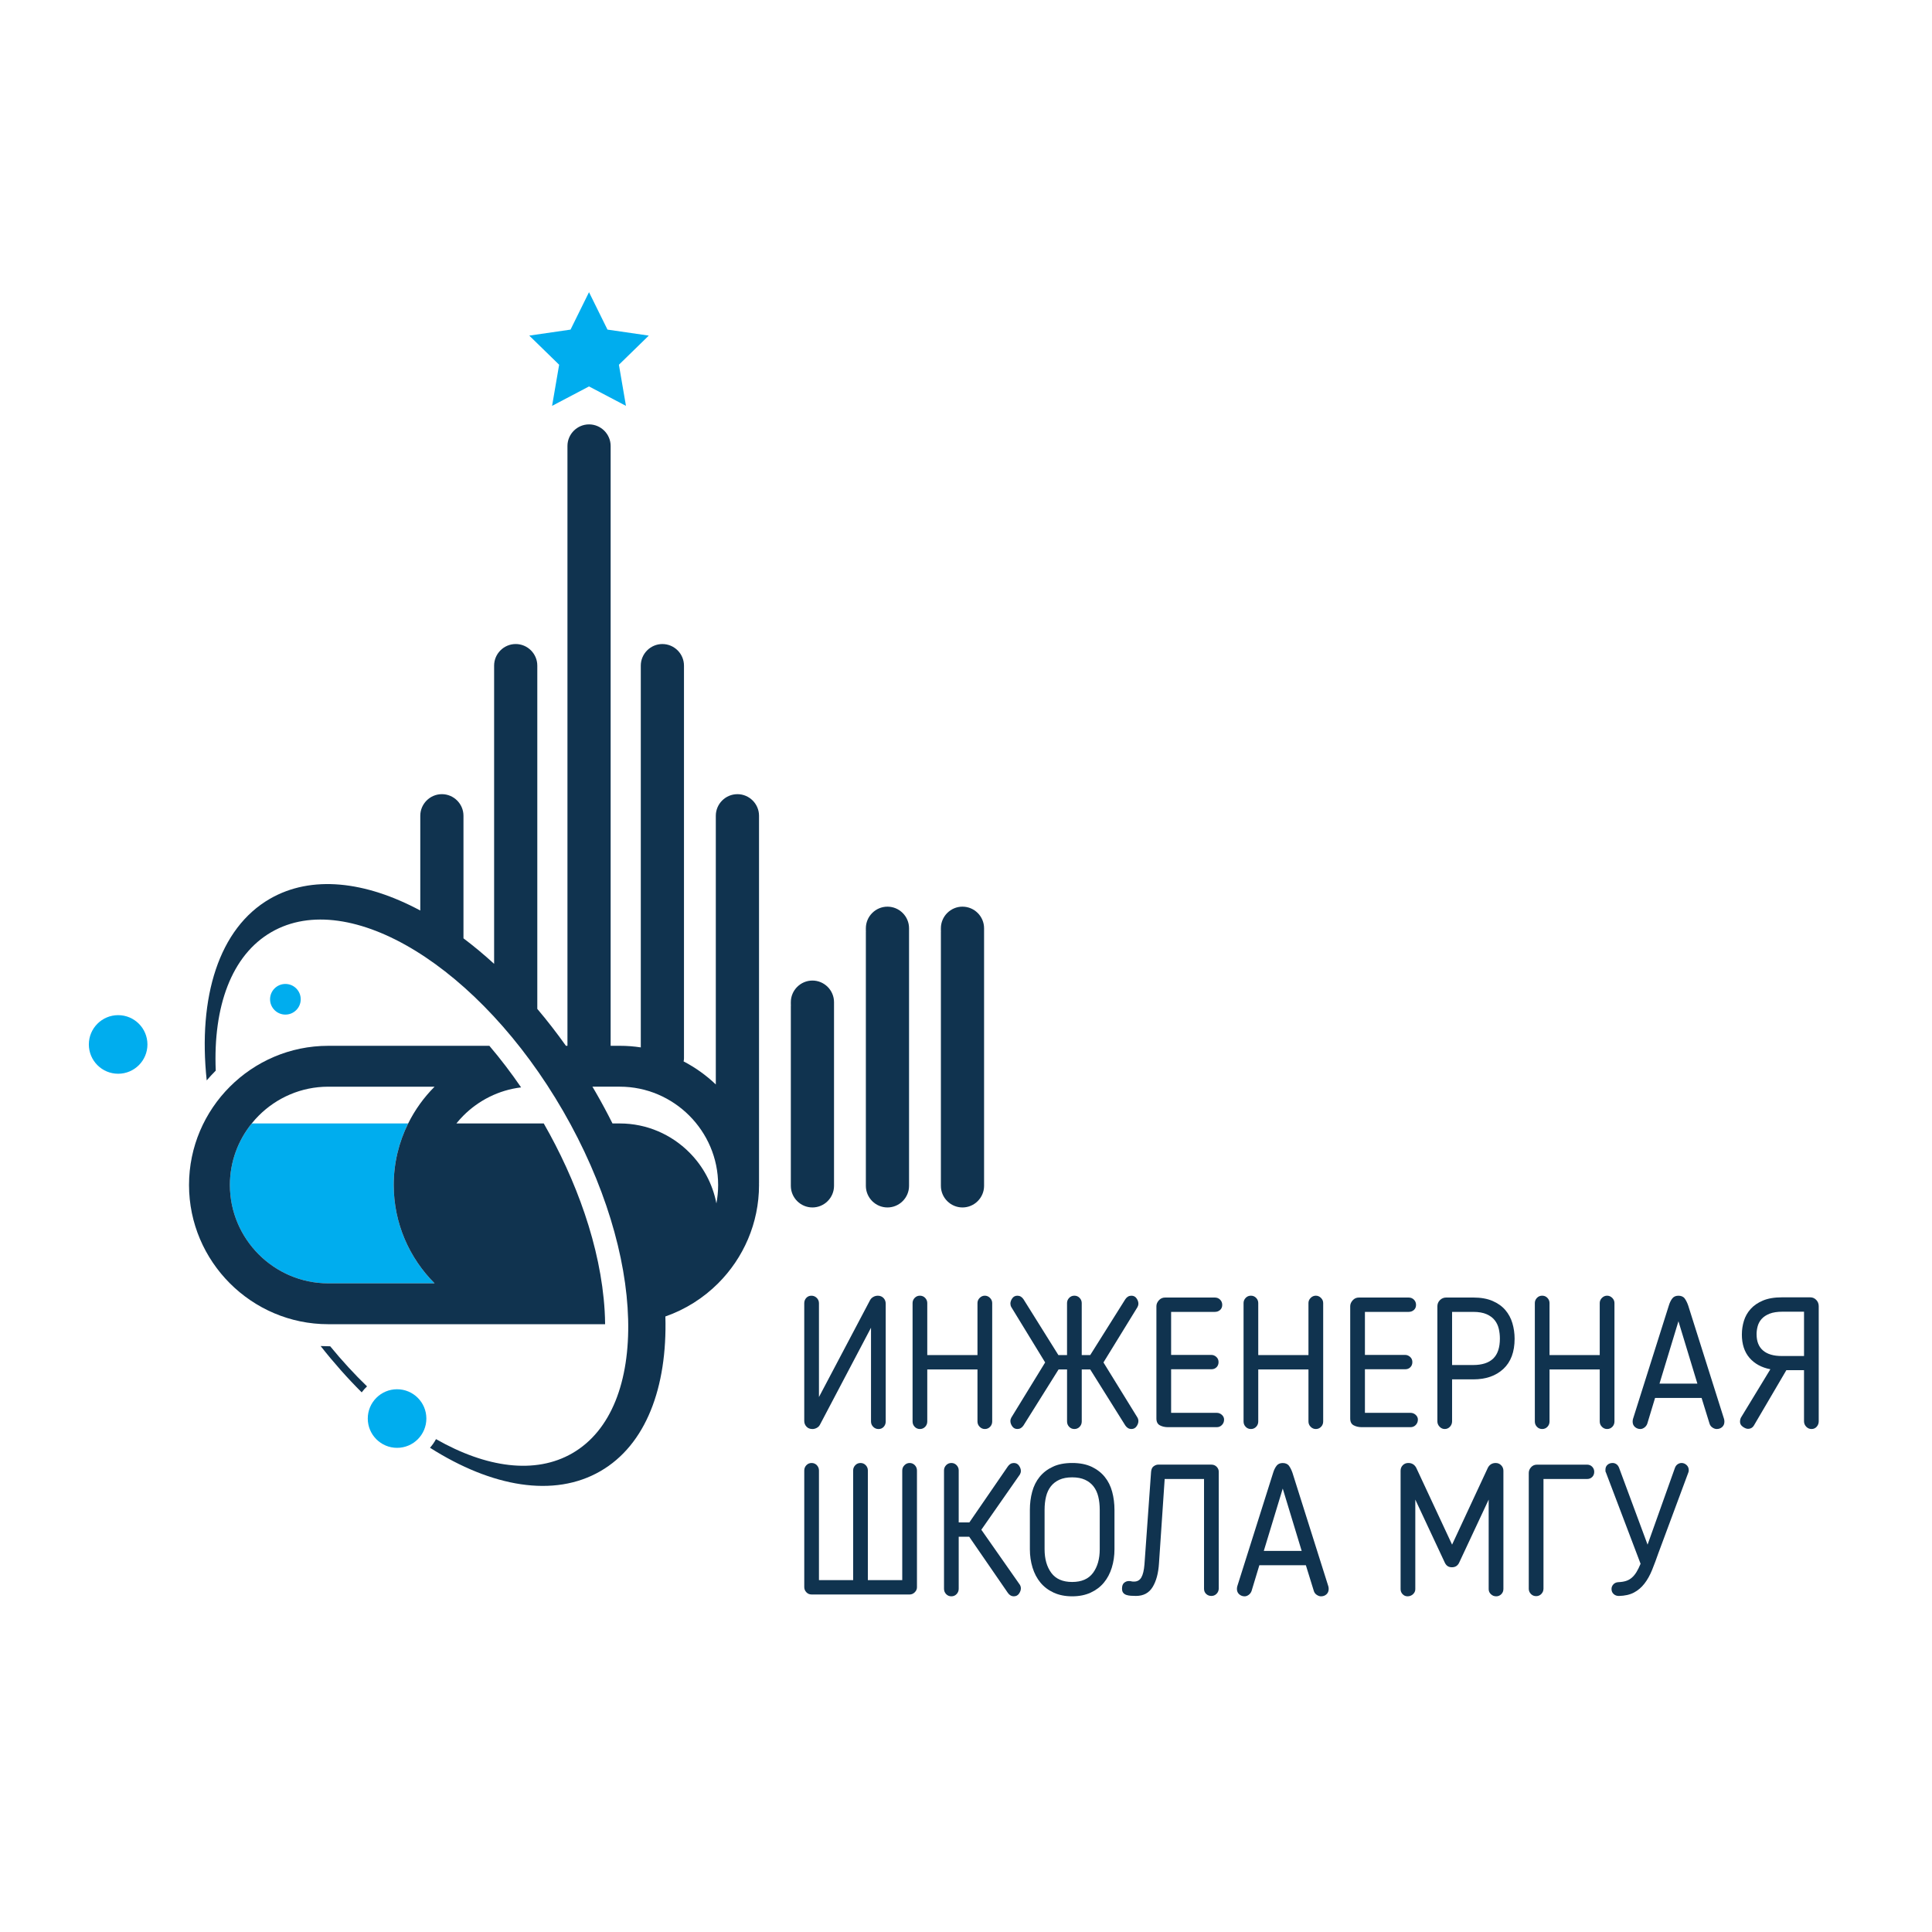 <?xml version="1.0" encoding="UTF-8"?> <svg xmlns="http://www.w3.org/2000/svg" id="a" viewBox="0 0 1417.32 1417.32"><path d="M595.94,1048.33c-1.8,0-3.24-.59-4.32-1.75-1.08-1.17-1.62-2.56-1.62-4.18v-86.33c0-1.53.49-2.83,1.48-3.91.99-1.08,2.25-1.62,3.78-1.62s2.83.54,3.91,1.62c1.08,1.08,1.62,2.38,1.62,3.91v68.8l37.5-71.09c.54-.99,1.33-1.78,2.36-2.36,1.03-.58,2.14-.88,3.31-.88,1.71,0,3.1.56,4.18,1.69,1.08,1.13,1.62,2.54,1.62,4.25v86.34c0,1.53-.5,2.83-1.48,3.91-.99,1.08-2.25,1.62-3.78,1.62s-2.83-.54-3.91-1.62-1.62-2.38-1.62-3.91v-68.8l-37.5,71.23c-.54.99-1.33,1.75-2.36,2.29-1.03.54-2.09.81-3.17.81Z" style="fill:#10334f;"></path><path d="M726.32,1046.71c-1.03,1.08-2.32,1.62-3.84,1.62-1.44,0-2.7-.54-3.78-1.62s-1.62-2.38-1.62-3.91v-38.18h-36.83v38.18c0,1.53-.52,2.83-1.55,3.91-1.04,1.08-2.32,1.62-3.84,1.62s-2.81-.54-3.84-1.62c-1.03-1.08-1.55-2.38-1.55-3.91v-86.88c0-1.44.52-2.7,1.55-3.78,1.03-1.08,2.31-1.62,3.84-1.62s2.81.54,3.84,1.62c1.03,1.08,1.55,2.34,1.55,3.78v38.18h36.83v-38.18c0-1.44.54-2.7,1.62-3.78s2.34-1.62,3.78-1.62,2.7.54,3.78,1.62,1.62,2.34,1.62,3.78v86.88c0,1.53-.52,2.83-1.55,3.91Z" style="fill:#10334f;"></path><path d="M793.57,994.1h6.21l25.77-41.01c1.17-1.71,2.65-2.56,4.45-2.56,1.62,0,2.88.65,3.78,1.96.9,1.31,1.35,2.59,1.35,3.84,0,.9-.23,1.75-.67,2.56l-24.96,40.6,24.96,40.47c.45.81.67,1.67.67,2.56,0,1.26-.45,2.54-1.35,3.84-.9,1.3-2.16,1.96-3.78,1.96-1.8,0-3.28-.86-4.45-2.56l-25.77-41.14h-6.21v38.18c0,1.53-.52,2.83-1.55,3.91-1.04,1.08-2.32,1.62-3.84,1.62s-2.81-.54-3.84-1.62c-1.04-1.08-1.55-2.38-1.55-3.91v-38.18h-6.21l-25.77,41.14c-1.17,1.71-2.65,2.56-4.45,2.56-1.62,0-2.88-.65-3.78-1.96-.9-1.3-1.35-2.58-1.35-3.84,0-.9.22-1.75.67-2.56l24.82-40.47-24.82-40.6c-.45-.81-.67-1.66-.67-2.56,0-1.26.45-2.54,1.35-3.84.9-1.3,2.16-1.96,3.78-1.96,1.8,0,3.28.86,4.45,2.56l25.63,41.01h6.34v-38.18c0-1.44.52-2.7,1.55-3.78,1.03-1.08,2.31-1.62,3.84-1.62s2.81.54,3.84,1.62c1.03,1.08,1.55,2.34,1.55,3.78v38.18Z" style="fill:#10334f;"></path><path d="M897.98,1041.45c0,1.53-.52,2.83-1.55,3.91-1.04,1.08-2.32,1.62-3.84,1.62h-35.75c-2.25,0-4.23-.45-5.94-1.35-1.71-.9-2.56-2.56-2.56-4.99v-82.42c0-1.53.61-2.97,1.82-4.32s2.72-2.02,4.52-2.02h36.56c1.53,0,2.81.52,3.84,1.55,1.03,1.04,1.55,2.32,1.55,3.84s-.52,2.77-1.55,3.71c-1.04.94-2.32,1.42-3.84,1.42h-32.11v31.57h29.54c1.35,0,2.56.5,3.64,1.48,1.08.99,1.62,2.25,1.62,3.78s-.5,2.79-1.48,3.78c-.99.99-2.25,1.48-3.78,1.48h-29.54v31.97h33.46c1.44,0,2.7.5,3.78,1.48,1.08.99,1.62,2.16,1.62,3.51Z" style="fill:#10334f;"></path><path d="M969.13,1046.71c-1.03,1.08-2.32,1.62-3.84,1.62-1.44,0-2.7-.54-3.78-1.62s-1.62-2.38-1.62-3.91v-38.18h-36.83v38.18c0,1.53-.52,2.83-1.55,3.91-1.03,1.08-2.32,1.62-3.84,1.62s-2.81-.54-3.84-1.62c-1.04-1.08-1.55-2.38-1.55-3.91v-86.88c0-1.44.52-2.7,1.55-3.78,1.03-1.08,2.31-1.62,3.84-1.62s2.81.54,3.84,1.62c1.03,1.08,1.55,2.34,1.55,3.78v38.18h36.83v-38.18c0-1.44.54-2.7,1.62-3.78s2.34-1.62,3.78-1.62,2.7.54,3.78,1.62,1.62,2.34,1.62,3.78v86.88c0,1.53-.52,2.83-1.55,3.91Z" style="fill:#10334f;"></path><path d="M1040.16,1041.45c0,1.53-.52,2.83-1.55,3.91-1.04,1.08-2.32,1.62-3.84,1.62h-35.75c-2.25,0-4.23-.45-5.94-1.35-1.71-.9-2.56-2.56-2.56-4.99v-82.42c0-1.53.61-2.97,1.82-4.32s2.72-2.02,4.52-2.02h36.56c1.53,0,2.81.52,3.84,1.55,1.03,1.04,1.55,2.32,1.55,3.84s-.52,2.77-1.55,3.71c-1.04.94-2.32,1.42-3.84,1.42h-32.11v31.57h29.54c1.35,0,2.56.5,3.64,1.48,1.08.99,1.62,2.25,1.62,3.78s-.5,2.79-1.48,3.78c-.99.99-2.25,1.48-3.78,1.48h-29.54v31.97h33.46c1.44,0,2.7.5,3.78,1.48,1.08.99,1.62,2.16,1.62,3.51Z" style="fill:#10334f;"></path><path d="M1065.25,1011.9v30.76c0,1.53-.52,2.86-1.55,3.98-1.03,1.12-2.32,1.69-3.84,1.69-1.44,0-2.7-.56-3.78-1.69-1.08-1.12-1.62-2.45-1.62-3.98v-84.31c0-1.8.63-3.33,1.89-4.59,1.26-1.26,2.79-1.89,4.59-1.89h19.83c5.57,0,10.3.83,14.16,2.5,3.87,1.67,6.99,3.89,9.38,6.68,2.38,2.79,4.12,6,5.19,9.65s1.62,7.44,1.62,11.4c0,9.62-2.74,17-8.23,22.12-5.49,5.13-12.86,7.69-22.12,7.69h-15.51ZM1065.25,1001.38h15.51c6.47,0,11.35-1.57,14.64-4.72,3.28-3.15,4.92-8.05,4.92-14.7,0-2.43-.27-4.81-.81-7.15-.54-2.34-1.53-4.43-2.97-6.27-1.44-1.84-3.44-3.33-6-4.45-2.56-1.12-5.82-1.69-9.78-1.69h-15.51v38.99Z" style="fill:#10334f;"></path><path d="M1182.81,1046.71c-1.03,1.08-2.32,1.62-3.84,1.62-1.44,0-2.7-.54-3.78-1.62s-1.62-2.38-1.62-3.91v-38.18h-36.83v38.18c0,1.53-.52,2.83-1.55,3.91-1.03,1.08-2.32,1.62-3.84,1.62s-2.81-.54-3.84-1.62c-1.04-1.08-1.55-2.38-1.55-3.91v-86.88c0-1.44.52-2.7,1.55-3.78,1.03-1.08,2.31-1.62,3.84-1.62s2.81.54,3.84,1.62c1.03,1.08,1.55,2.34,1.55,3.78v38.18h36.83v-38.18c0-1.44.54-2.7,1.62-3.78s2.34-1.62,3.78-1.62,2.7.54,3.78,1.62,1.62,2.34,1.62,3.78v86.88c0,1.53-.52,2.83-1.55,3.91Z" style="fill:#10334f;"></path><path d="M1208.51,1044.28c-.45,1.26-1.17,2.25-2.16,2.97-.99.72-1.98,1.08-2.97,1.08-1.53,0-2.86-.5-3.98-1.48-1.12-.99-1.69-2.29-1.69-3.91,0-.27.02-.63.07-1.08.04-.45.11-.76.2-.94l26.3-83.23c.63-2.07,1.46-3.78,2.5-5.13,1.03-1.35,2.54-2.02,4.52-2.02s3.6.67,4.59,2.02c.99,1.35,1.84,3.06,2.56,5.13l26.3,83.23c.09.18.16.5.2.94.04.45.07.81.07,1.08,0,1.62-.54,2.92-1.62,3.91s-2.43,1.48-4.05,1.48c-.99,0-2.02-.36-3.1-1.08s-1.8-1.71-2.16-2.97l-5.8-18.75h-34.13l-5.67,18.75ZM1217.41,1015.01h27.79l-13.89-45.73-13.89,45.73Z" style="fill:#10334f;"></path><path d="M1277.85,978.85c0-3.33.49-6.61,1.48-9.85.99-3.24,2.63-6.14,4.92-8.7,2.29-2.56,5.31-4.63,9.04-6.21,3.73-1.57,8.38-2.36,13.96-2.36h20.77c1.71,0,3.17.63,4.38,1.89,1.21,1.26,1.82,2.79,1.82,4.59v84.45c0,1.53-.5,2.86-1.48,3.98-.99,1.12-2.25,1.69-3.78,1.69s-2.83-.56-3.91-1.69c-1.08-1.12-1.62-2.45-1.62-3.98v-37.5h-12.95l-23.74,40.47c-.99,1.71-2.47,2.56-4.45,2.56-1.08,0-2.32-.5-3.71-1.48-1.4-.99-2.09-2.2-2.09-3.64,0-1.17.22-2.2.67-3.1l21.58-35.48c-6.48-1.26-11.58-4.05-15.31-8.36-3.73-4.32-5.6-10.07-5.6-17.27ZM1288.64,978.85c0,5.22,1.57,9.17,4.72,11.87,3.15,2.7,7.69,4.05,13.62,4.05h16.46v-32.51h-15.65c-3.96,0-7.17.5-9.65,1.48-2.47.99-4.41,2.27-5.8,3.84-1.4,1.57-2.36,3.35-2.9,5.33-.54,1.98-.81,3.96-.81,5.94Z" style="fill:#10334f;"></path><path d="M672.7,1164.32c0,1.44-.54,2.7-1.62,3.78s-2.34,1.62-3.78,1.62h-71.9c-1.53,0-2.81-.54-3.84-1.62-1.03-1.08-1.55-2.34-1.55-3.78v-85.53c0-1.53.52-2.83,1.55-3.91,1.03-1.08,2.31-1.62,3.84-1.62s2.81.54,3.84,1.62c1.03,1.08,1.55,2.38,1.55,3.91v80.4h25.09v-80.53c0-1.44.52-2.7,1.55-3.78,1.03-1.08,2.31-1.62,3.84-1.62s2.81.54,3.84,1.62c1.03,1.08,1.55,2.34,1.55,3.78v80.53h25.23v-80.4c0-1.53.54-2.83,1.62-3.91,1.08-1.08,2.34-1.62,3.78-1.62,1.53,0,2.81.54,3.84,1.62,1.03,1.08,1.55,2.38,1.55,3.91v85.53Z" style="fill:#10334f;"></path><path d="M703.32,1116.83h7.82l28.19-41.01c1.17-1.71,2.65-2.56,4.45-2.56,1.62,0,2.88.65,3.78,1.96.9,1.31,1.35,2.59,1.35,3.84,0,.9-.23,1.75-.67,2.56l-28.33,40.6,28.33,40.47c.45.81.67,1.67.67,2.56,0,1.26-.45,2.54-1.35,3.84-.9,1.3-2.16,1.96-3.78,1.96-1.8,0-3.28-.86-4.45-2.56l-28.33-41.14h-7.69v38.18c0,1.53-.52,2.83-1.55,3.91-1.04,1.08-2.32,1.62-3.84,1.62s-2.81-.54-3.84-1.62c-1.03-1.08-1.55-2.38-1.55-3.91v-86.88c0-1.44.52-2.7,1.55-3.78,1.03-1.08,2.31-1.62,3.84-1.62s2.81.54,3.84,1.62c1.03,1.08,1.55,2.34,1.55,3.78v38.18Z" style="fill:#10334f;"></path><path d="M786.55,1171.06c-5.13,0-9.65-.9-13.56-2.7s-7.15-4.25-9.71-7.35-4.5-6.77-5.8-10.99c-1.3-4.23-1.96-8.72-1.96-13.49v-28.87c0-4.67.56-9.11,1.69-13.29,1.12-4.18,2.94-7.82,5.46-10.93,2.52-3.1,5.73-5.58,9.65-7.42,3.91-1.84,8.65-2.77,14.23-2.77s10.32.92,14.23,2.77c3.91,1.84,7.13,4.32,9.65,7.42,2.52,3.1,4.34,6.75,5.46,10.93,1.12,4.18,1.69,8.61,1.69,13.29v28.87c0,4.77-.65,9.26-1.96,13.49-1.3,4.23-3.24,7.89-5.8,10.99s-5.8,5.55-9.71,7.35-8.43,2.7-13.56,2.7ZM786.55,1083.78c-3.69,0-6.81.59-9.38,1.75-2.56,1.17-4.65,2.79-6.27,4.86-1.62,2.07-2.79,4.57-3.51,7.49-.72,2.92-1.08,6.18-1.08,9.78v28.87c0,7.11,1.64,12.88,4.92,17.33,3.28,4.45,8.38,6.68,15.31,6.68s12.03-2.23,15.31-6.68c3.28-4.45,4.92-10.23,4.92-17.33v-28.87c0-3.6-.36-6.86-1.08-9.78-.72-2.92-1.89-5.42-3.51-7.49-1.62-2.07-3.71-3.69-6.27-4.86-2.56-1.17-5.69-1.75-9.38-1.75Z" style="fill:#10334f;"></path><path d="M892.38,1169.31c-1.03.99-2.27,1.48-3.71,1.48-1.53,0-2.81-.5-3.84-1.48-1.04-.99-1.55-2.25-1.55-3.78v-80.54h-28.87l-4.18,61.92c-.45,7.2-2,12.97-4.65,17.33-2.65,4.36-6.72,6.54-12.21,6.54-1.35,0-2.63-.05-3.84-.13-1.21-.09-2.29-.29-3.24-.61-.94-.32-1.71-.83-2.29-1.55-.59-.72-.88-1.75-.88-3.1,0-1.98.52-3.39,1.55-4.25,1.03-.85,2.18-1.28,3.44-1.28.9,0,1.5.07,1.82.2.31.13.97.2,1.96.2,2.43,0,4.23-1.01,5.4-3.04,1.17-2.02,1.93-5.19,2.29-9.51l4.86-67.99c.18-1.98.83-3.35,1.96-4.11,1.12-.76,2.18-1.15,3.17-1.15h39.12c1.53,0,2.81.52,3.84,1.55,1.03,1.04,1.55,2.27,1.55,3.71v85.8c-.09,1.53-.65,2.79-1.69,3.78Z" style="fill:#10334f;"></path><path d="M918.21,1167.02c-.45,1.26-1.17,2.25-2.16,2.97-.99.72-1.98,1.08-2.97,1.08-1.53,0-2.86-.5-3.98-1.48-1.12-.99-1.69-2.29-1.69-3.91,0-.27.02-.63.07-1.08.04-.45.11-.76.2-.94l26.3-83.23c.63-2.07,1.46-3.78,2.5-5.13,1.03-1.35,2.54-2.02,4.52-2.02s3.6.67,4.59,2.02c.99,1.35,1.84,3.06,2.56,5.13l26.3,83.23c.09.18.16.5.2.94.04.45.07.81.07,1.08,0,1.62-.54,2.92-1.62,3.91s-2.43,1.48-4.05,1.48c-.99,0-2.02-.36-3.1-1.08s-1.8-1.71-2.16-2.97l-5.8-18.75h-34.13l-5.67,18.75ZM927.12,1137.74h27.79l-13.89-45.73-13.89,45.73Z" style="fill:#10334f;"></path><path d="M1102.89,1165.8c0,1.44-.52,2.68-1.55,3.71-1.04,1.03-2.27,1.55-3.71,1.55-1.53,0-2.83-.52-3.91-1.55-1.08-1.03-1.62-2.27-1.62-3.71v-65.7l-21.72,46.41c-1.08,2.16-2.83,3.24-5.26,3.24s-4.05-1.08-5.13-3.24l-21.72-46.41v65.7c0,1.44-.56,2.68-1.69,3.71-1.12,1.03-2.45,1.55-3.98,1.55-1.44,0-2.65-.52-3.64-1.55-.99-1.03-1.48-2.27-1.48-3.71v-86.88c0-1.62.54-2.97,1.62-4.05s2.43-1.62,4.05-1.62c2.61,0,4.54,1.17,5.8,3.51l26.3,56.39,26.31-56.52c1.26-2.25,3.15-3.37,5.67-3.37,1.62,0,2.97.56,4.05,1.69,1.08,1.13,1.62,2.45,1.62,3.98v86.88Z" style="fill:#10334f;"></path><path d="M1132.29,1165.53c0,1.44-.52,2.7-1.55,3.78-1.03,1.08-2.32,1.62-3.84,1.62s-2.81-.54-3.84-1.62c-1.04-1.08-1.55-2.34-1.55-3.78v-84.99c0-1.53.56-2.92,1.69-4.18,1.12-1.26,2.58-1.89,4.38-1.89h36.69c1.53,0,2.79.52,3.78,1.55.99,1.04,1.48,2.27,1.48,3.71,0,1.53-.5,2.79-1.48,3.78s-2.25,1.48-3.78,1.48h-31.97v80.54Z" style="fill:#10334f;"></path><path d="M1216.74,1138.96c-1.62,4.68-3.22,8.95-4.79,12.82-1.57,3.87-3.44,7.2-5.6,9.98-2.16,2.79-4.72,4.97-7.69,6.54-2.97,1.57-6.66,2.4-11.06,2.5-1.53,0-2.81-.47-3.84-1.42-1.03-.94-1.55-2.18-1.55-3.71,0-1.26.45-2.38,1.35-3.37.9-.99,2.11-1.53,3.64-1.62,2.16-.09,4.02-.38,5.6-.88,1.57-.49,2.99-1.28,4.25-2.36,1.26-1.08,2.41-2.45,3.44-4.12,1.03-1.66,2.04-3.71,3.04-6.14l-25.5-67.18c-.18-.18-.27-.47-.27-.88v-1.01c0-1.44.49-2.61,1.48-3.51.99-.9,2.25-1.35,3.78-1.35.99,0,1.91.29,2.77.88.85.59,1.5,1.46,1.96,2.63l20.91,56.39,20.1-56.39c.45-1.17,1.12-2.04,2.02-2.63.9-.58,1.84-.88,2.83-.88,1.35,0,2.56.5,3.64,1.48,1.08.99,1.62,2.25,1.62,3.78,0,.72-.09,1.26-.27,1.62l-21.85,58.82Z" style="fill:#10334f;"></path><path d="M190.58,920.26c13.08,13.08,31.11,21.19,50.94,21.19h78.03,0c-18.5-18.51-29.98-44.04-29.98-72.14,0-16.19,3.83-31.51,10.6-45.14,4.98-10.03,11.54-19.14,19.38-26.98h-78.02c-19.82,0-37.85,8.12-50.94,21.19-1.83,1.83-3.56,3.77-5.19,5.79-10,12.39-16.01,28.1-16.01,45.14,0,19.82,8.11,37.86,21.19,50.94Z" style="fill:none;"></path><path d="M454.69,797.19h-20.08c.81,1.37,1.62,2.73,2.41,4.11,4.39,7.6,8.47,15.23,12.3,22.87h5.37c19.82,0,37.85,8.11,50.94,21.2,10.04,10.04,17.15,22.99,19.92,37.43.83-4.37,1.28-8.88,1.28-13.49,0-19.82-8.12-37.86-21.2-50.94-13.08-13.08-31.11-21.19-50.94-21.19Z" style="fill:none;"></path><path d="M168.65,869.32c0-17.04,6.01-32.76,16.01-45.14h114.76c-6.77,13.63-10.6,28.96-10.6,45.14,0,28.09,11.49,53.63,29.98,72.13h0s-78.03,0-78.03,0c-19.82,0-37.85-8.12-50.94-21.19-13.08-13.08-21.19-31.12-21.19-50.94ZM418.57,241.8l-30.3,4.4,21.92,21.37-5.18,30.17,27.1-14.25,27.1,14.25-5.18-30.17,21.92-21.37-30.3-4.4-13.55-27.45-13.55,27.45ZM269.8,1040.65c0-11.87,9.62-21.49,21.49-21.49,11.87,0,21.49,9.62,21.49,21.49,0,11.87-9.62,21.49-21.49,21.49-11.87,0-21.49-9.63-21.49-21.49M198.12,733.07c0-6.21,5.04-11.24,11.25-11.24,6.21,0,11.24,5.03,11.24,11.24,0,6.21-5.03,11.24-11.24,11.24-6.21,0-11.25-5.03-11.25-11.24M65.18,766.21c0-11.87,9.63-21.49,21.49-21.49,11.87,0,21.49,9.62,21.49,21.49,0,11.87-9.62,21.49-21.49,21.49-11.87,0-21.49-9.62-21.49-21.49" style="fill:#00adee;"></path><path d="M318.81,941.45h0c-18.5-18.51-29.98-44.04-29.98-72.14,0-16.19,3.83-31.51,10.6-45.14,4.98-10.03,11.54-19.14,19.38-26.98h-78.02c-19.82,0-37.85,8.12-50.94,21.19-1.83,1.83-3.56,3.77-5.19,5.79-10,12.39-16.01,28.1-16.01,45.14,0,19.82,8.11,37.86,21.19,50.94,13.08,13.08,31.11,21.19,50.94,21.19h78.03Z" style="fill:none;"></path><path d="M454.69,797.19h-20.08c.81,1.37,1.62,2.73,2.41,4.11,4.39,7.6,8.47,15.23,12.3,22.87h5.37c19.82,0,37.85,8.11,50.94,21.2,10.04,10.04,17.15,22.99,19.92,37.43.83-4.37,1.28-8.88,1.28-13.49,0-19.82-8.12-37.86-21.2-50.94-13.08-13.08-31.11-21.19-50.94-21.19Z" style="fill:none;"></path><path d="M241.52,987.62c-2.11,0-4.2-.05-6.3-.16,9.67,12.29,19.76,23.65,30.12,33.98,1.17-1.58,2.48-3.04,3.92-4.38-9.24-8.93-18.3-18.77-27.04-29.44h-.71Z" style="fill:#10334f;"></path><path d="M390.93,971.44h52.98c-.03-3.35-.14-6.61-.33-9.76-2.8-47.38-21.2-96.57-44.68-137.51h-64.1c1.63-2.02,3.36-3.96,5.19-5.79,11.15-11.15,25.9-18.69,42.29-20.67-7.17-10.47-14.94-20.71-23.27-30.5h-118.23c-28.09,0-53.63,11.48-72.13,29.98-18.5,18.5-29.98,44.04-29.98,72.13s11.49,53.63,29.98,72.13c18.5,18.5,44.04,29.99,72.13,29.99h150.15ZM168.65,869.32c0-17.04,6.01-32.76,16.01-45.14,1.63-2.02,3.35-3.96,5.19-5.79,13.08-13.08,31.11-21.19,50.94-21.19h78.02c-7.84,7.84-14.4,16.96-19.38,26.98-6.77,13.63-10.6,28.96-10.6,45.14,0,28.09,11.49,53.63,29.98,72.13h0s-78.03,0-78.03,0c-19.82,0-37.85-8.12-50.94-21.19-13.08-13.08-21.19-31.12-21.19-50.94Z" style="fill:#10334f;"></path><path d="M540.96,582.61c-8.71,0-15.84,7.13-15.84,15.84v197.11c-7.01-6.69-14.96-12.4-23.63-16.91.17-.7.28-1.43.28-2.18v-280.53s0,0,0,0v-7.63c0-8.71-7.13-15.84-15.84-15.84s-15.84,7.13-15.84,15.84v.8s0,.02,0,.03v279.23c-5.02-.77-10.16-1.17-15.39-1.17h-6.73v-440.03c0-8.71-7.13-15.84-15.84-15.84s-15.84,7.13-15.84,15.84v440.03h-1.12c-6.76-9.51-13.78-18.55-21-27.08v-244.19s0,0,0,0v-7.63c0-8.71-7.13-15.84-15.84-15.84s-15.84,7.13-15.84,15.84v.82s0,0,0,.01v217.94c-7.41-6.77-14.92-13.02-22.48-18.71v-82.29s0,0,0,0v-7.63c0-8.71-7.13-15.84-15.84-15.84s-15.84,7.13-15.84,15.84v.73s0,.02,0,.04v68.75c-40.35-21.63-79.91-26.15-110.32-8.6-37.49,21.64-52.86,72.13-46.36,133.22,2.01-2.36,4.12-4.64,6.32-6.85l.31-.31c-1.98-46.98,11.52-84.72,40.84-101.64,57.23-33.05,153.05,25.74,214.01,131.32,60.95,105.57,63.95,217.94,6.72,251-27.23,15.72-63.2,10.64-99.99-10.36-1.21,2.29-2.7,4.41-4.4,6.33,45.31,28.81,90.9,36.87,124.99,17.19,33.36-19.26,49.17-61.4,47.68-113.5,14.71-5.13,27.92-13.52,38.72-24.33,18.5-18.5,29.98-44.03,29.98-72.13,0-.35-.02-.69-.03-1.04,0-.09.03-.17.03-.26v-269.56c0-8.71-7.13-15.84-15.84-15.84ZM525.55,882.8c-2.77-14.44-9.88-27.4-19.92-37.43-13.08-13.08-31.11-21.2-50.94-21.2h-5.37c-3.82-7.64-7.91-15.28-12.3-22.87-.8-1.38-1.6-2.75-2.41-4.11h20.08c19.82,0,37.85,8.12,50.94,21.19,13.08,13.08,21.2,31.12,21.2,50.94,0,4.61-.44,9.12-1.28,13.49Z" style="fill:#10334f;"></path><path d="M706.08,665.12c-8.71,0-15.84,7.13-15.84,15.84v2.15s.05,0,.07,0c0,.13-.07.23-.07.36v186.48c0,8.71,7.13,15.84,15.84,15.84s15.84-7.13,15.84-15.84v-188.98c0-8.71-7.13-15.84-15.84-15.84Z" style="fill:#10334f;"></path><path d="M666.88,683.47s0,0,0,0v-2.5c0-8.71-7.13-15.84-15.84-15.84s-15.84,7.13-15.84,15.84v2.15s.05,0,.07,0c0,.13-.07.23-.07.36v184.55s0,0,0,0v1.92c0,8.71,7.13,15.84,15.84,15.84s15.84-7.13,15.84-15.84v-1.92s0,0,0,0v-184.55Z" style="fill:#10334f;"></path><path d="M611.84,737.85s0,0,0,0v-2.67c0-8.71-7.13-15.84-15.84-15.84s-15.84,7.13-15.84,15.84v2.15s.07,0,.11,0c-.01.19-.11.35-.11.54v130.16s0,0,0,0v1.92c0,8.71,7.13,15.84,15.84,15.84s15.84-7.13,15.84-15.84v-1.92s0,0,0,0v-130.16Z" style="fill:#10334f;"></path></svg> 